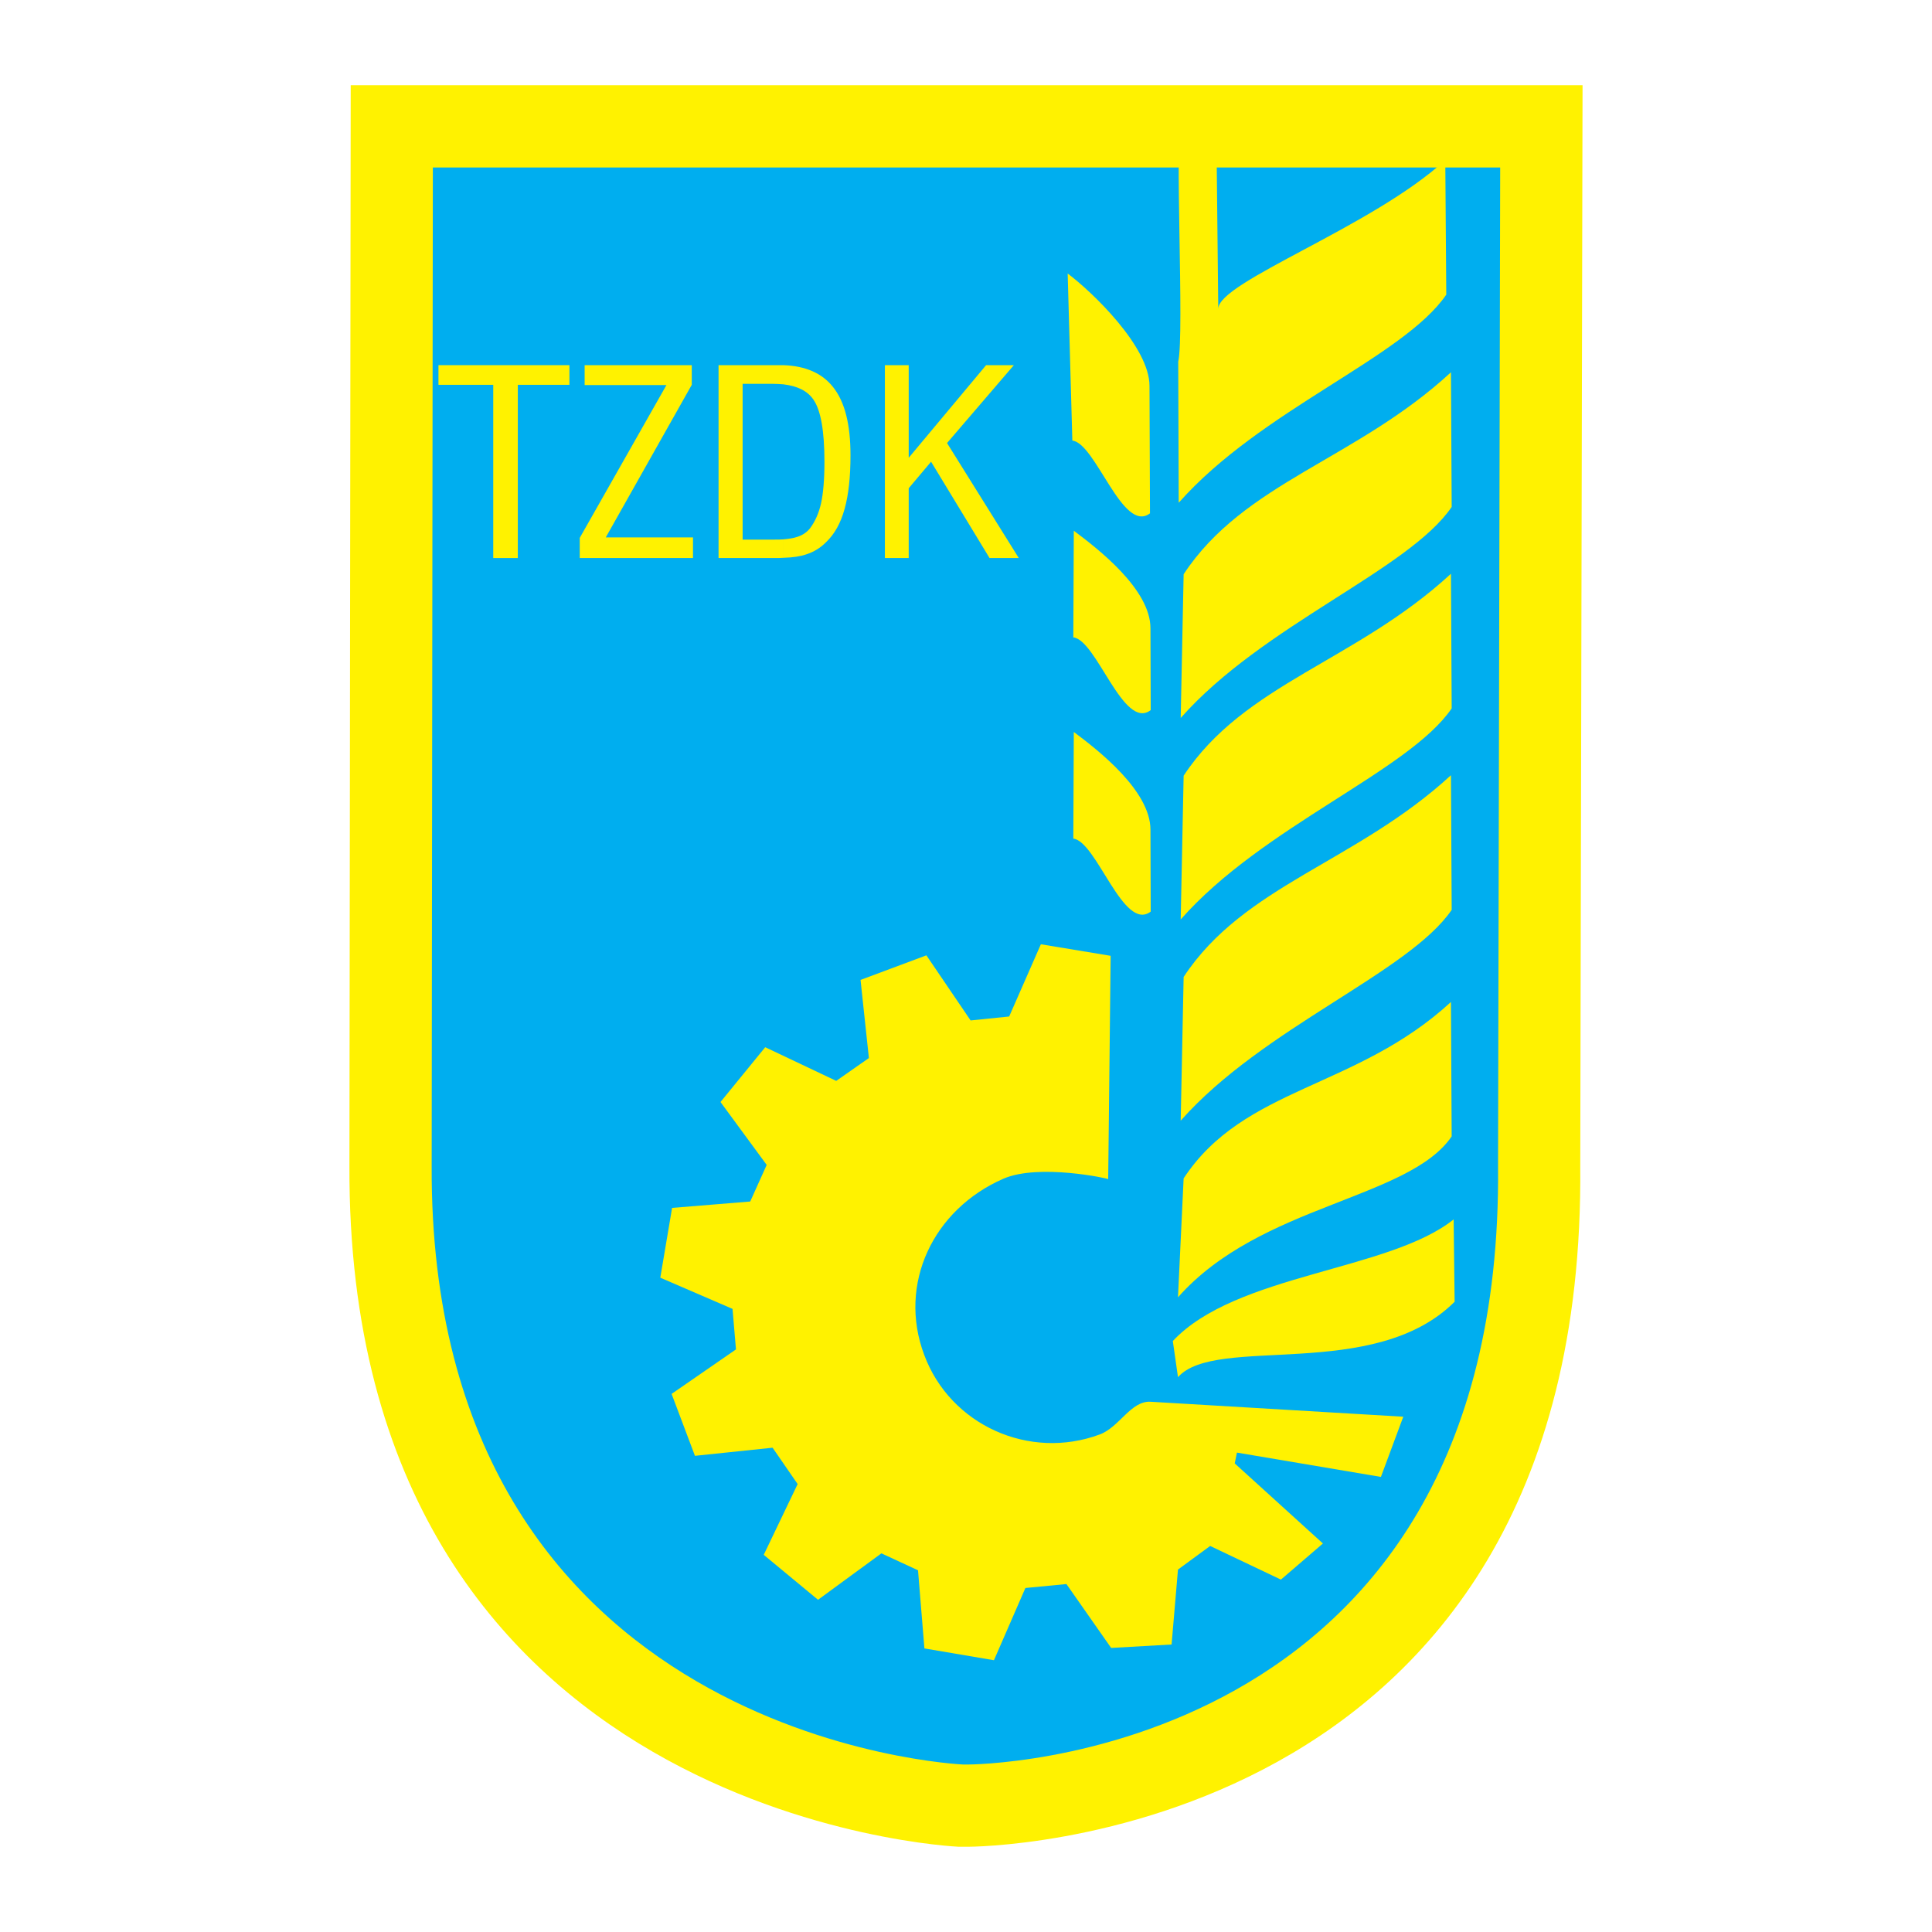 <?xml version="1.0" encoding="utf-8"?>
<!-- Generator: Adobe Illustrator 13.0.0, SVG Export Plug-In . SVG Version: 6.00 Build 14948)  -->
<!DOCTYPE svg PUBLIC "-//W3C//DTD SVG 1.0//EN" "http://www.w3.org/TR/2001/REC-SVG-20010904/DTD/svg10.dtd">
<svg version="1.0" id="Layer_1" xmlns="http://www.w3.org/2000/svg" xmlns:xlink="http://www.w3.org/1999/xlink" x="0px" y="0px"
	 width="192.756px" height="192.756px" viewBox="0 0 192.756 192.756" enable-background="new 0 0 192.756 192.756"
	 xml:space="preserve">
<g>
	<polygon fill-rule="evenodd" clip-rule="evenodd" fill="#FFFFFF" points="0,0 192.756,0 192.756,192.756 0,192.756 0,0 	"/>
	<path fill-rule="evenodd" clip-rule="evenodd" fill="#00AEEF" d="M39.087,12.606l-0.122,103.712
		c-0.27,61.332,56.918,63.832,56.918,63.832h0.662c0,0,57.629,0.072,57.016-63.832l0.221-103.712H39.087L39.087,12.606z"/>
	<path fill="#FFF200" d="M43.185,16.708l-0.117,99.61v0.016c-0.252,57.387,52.888,59.705,53.041,59.713h0.405
		c0.153,0,53.52,0.074,52.947-59.695v-0.033l0.212-99.61H43.185L43.185,16.708z M34.863,116.318L34.863,116.318v-0.014v-0.002
		l0.122-103.697l0.005-4.102h4.097h114.695h4.11l-0.009,4.102l-0.22,103.712h-0.001c0.633,68.008-60.909,67.932-61.086,67.934
		h-0.032h-0.662h-0.225C95.484,184.242,34.587,181.578,34.863,116.318L34.863,116.318z M34.863,116.305v-0.002V116.305
		L34.863,116.305z"/>
	<path fill-rule="evenodd" clip-rule="evenodd" fill="#FFF200" d="M140.006,141.346l-25.224-1.494
		c-1.961-0.098-3.088,2.523-5.05,3.26c-7.034,2.623-14.927-0.932-17.526-7.941c-2.647-7.061,0.882-14.512,7.917-17.576
		c3.529-1.52,10.442-0.025,10.442,0.049l0.245-22.282l-6.962-1.152l-3.162,7.206l-3.848,0.393l-4.412-6.495l-6.569,2.452
		l0.833,7.795l-3.26,2.279l-7.084-3.359l-4.461,5.467l4.608,6.275l-1.643,3.652l-7.795,0.637l-1.177,6.963l7.207,3.113l0.343,4.043
		l-6.422,4.438l2.329,6.178l7.746-0.809l2.5,3.627l-3.383,7.061l5.417,4.484l6.324-4.633l3.652,1.691l0.638,7.795l6.937,1.178
		l3.138-7.207l4.094-0.393l4.461,6.373l6.03-0.342l0.638-7.477l3.211-2.354l7.06,3.357l4.191-3.604l-8.8-7.99l0.221-1.078
		l14.364,2.426L140.006,141.346L140.006,141.346z"/>
	<path fill-rule="evenodd" clip-rule="evenodd" fill="#FFF200" d="M117.798,71.632l0.294-14.34
		c6.03-9.167,17.208-11.423,26.67-20.149l0.073,13.433C140.546,56.875,126.01,62.342,117.798,71.632L117.798,71.632z"/>
	<path fill-rule="evenodd" clip-rule="evenodd" fill="#FFF200" d="M114.782,82.786l0.025,8.163c-2.722,2.083-5.394-7.01-7.722-7.28
		l0.049-10.639C109.562,74.843,114.782,78.888,114.782,82.786L114.782,82.786z"/>
	<path fill-rule="evenodd" clip-rule="evenodd" fill="#FFF200" d="M114.782,62.685l0.025,8.163
		c-2.722,2.083-5.394-7.011-7.722-7.256l0.049-10.639C109.562,54.768,114.782,58.788,114.782,62.685L114.782,62.685z"/>
	<path fill-rule="evenodd" clip-rule="evenodd" fill="#FFF200" d="M114.685,38.516l0.049,12.698
		c-2.721,2.083-5.417-7.011-7.746-7.256l-0.466-16.668C108.948,29.103,114.709,34.618,114.685,38.516L114.685,38.516z"/>
	<path fill-rule="evenodd" clip-rule="evenodd" fill="#FFF200" d="M117.798,91.733l0.294-14.34
		c6.03-9.168,17.208-11.423,26.67-20.149l0.073,13.433C140.546,76.952,126.01,82.418,117.798,91.733L117.798,91.733z"/>
	<path fill-rule="evenodd" clip-rule="evenodd" fill="#FFF200" d="M117.798,111.809l0.294-14.34
		c6.03-9.168,17.208-11.423,26.67-20.125l0.073,13.433C140.546,97.052,126.01,102.518,117.798,111.809L117.798,111.809z"/>
	<path fill-rule="evenodd" clip-rule="evenodd" fill="#FFF200" d="M117.528,129.434l0.563-11.865
		c6.03-9.168,17.208-8.898,26.67-17.6l0.073,13.408c-2.132,3.139-6.912,4.83-12.183,6.912
		C127.382,122.35,121.622,124.801,117.528,129.434L117.528,129.434z"/>
	<path fill-rule="evenodd" clip-rule="evenodd" fill="#FFF200" d="M117.528,137.4l-0.515-3.604
		c6.274-6.717,21.57-6.986,28.018-12.135l0.098,8.213C137.089,137.914,121.303,133.135,117.528,137.4L117.528,137.4z"/>
	<path fill-rule="evenodd" clip-rule="evenodd" fill="#FFF200" d="M117.871,12.067l3.481,0.417l0.195,18.335
		c-0.024-2.696,15.443-8.212,22.65-14.855l0.098,13.433c-4.29,6.275-18.482,11.472-26.694,20.762l-0.049-14.07
		C118.189,33.319,117.136,13.243,117.871,12.067L117.871,12.067z"/>
	<polygon fill-rule="evenodd" clip-rule="evenodd" fill="#FFF200" points="49.211,55.675 49.211,38.393 43.745,38.393 
		43.745,36.432 56.811,36.432 56.811,38.393 51.663,38.393 51.663,55.675 49.211,55.675 	"/>
	<polygon fill-rule="evenodd" clip-rule="evenodd" fill="#FFF200" points="57.84,55.675 57.84,53.665 66.493,38.417 58.33,38.417 
		58.33,36.432 69.018,36.432 69.018,38.393 60.438,53.616 69.14,53.616 69.14,55.675 57.84,55.675 	"/>
	<path fill-rule="evenodd" clip-rule="evenodd" fill="#FFF200" d="M78.161,53.812c0.563-0.049,1.005-0.123,1.373-0.245
		c0.539-0.171,0.98-0.466,1.299-0.882c0.49-0.662,0.857-1.471,1.079-2.451c0.22-0.98,0.343-2.378,0.343-4.167
		c0-3.089-0.368-5.148-1.103-6.202c-0.588-0.858-1.569-1.349-2.99-1.52v-1.912c2.206,0.073,3.873,0.809,4.951,2.182
		c1.177,1.471,1.741,3.726,1.741,6.814c0,2.157-0.196,3.947-0.588,5.344c-0.392,1.422-1.005,2.525-1.863,3.334
		c-0.563,0.564-1.201,0.956-1.961,1.201c-0.563,0.196-1.324,0.318-2.279,0.343V53.812L78.161,53.812z M74.092,53.836h3.113
		c0.343,0,0.662,0,0.957-0.024v1.839c-0.294,0.024-0.588,0.024-0.932,0.024h-5.54V36.432h6.079c0.123,0,0.27,0,0.393,0v1.912
		c-0.319-0.024-0.687-0.049-1.055-0.049h-3.015V53.836L74.092,53.836z"/>
	<polygon fill-rule="evenodd" clip-rule="evenodd" fill="#FFF200" points="88.285,55.675 88.285,36.432 90.662,36.432 
		90.662,45.673 98.384,36.432 101.153,36.432 94.486,44.203 101.644,55.675 98.727,55.675 92.893,46.066 90.662,48.713 
		90.662,55.675 88.285,55.675 	"/>
</g>
</svg>
